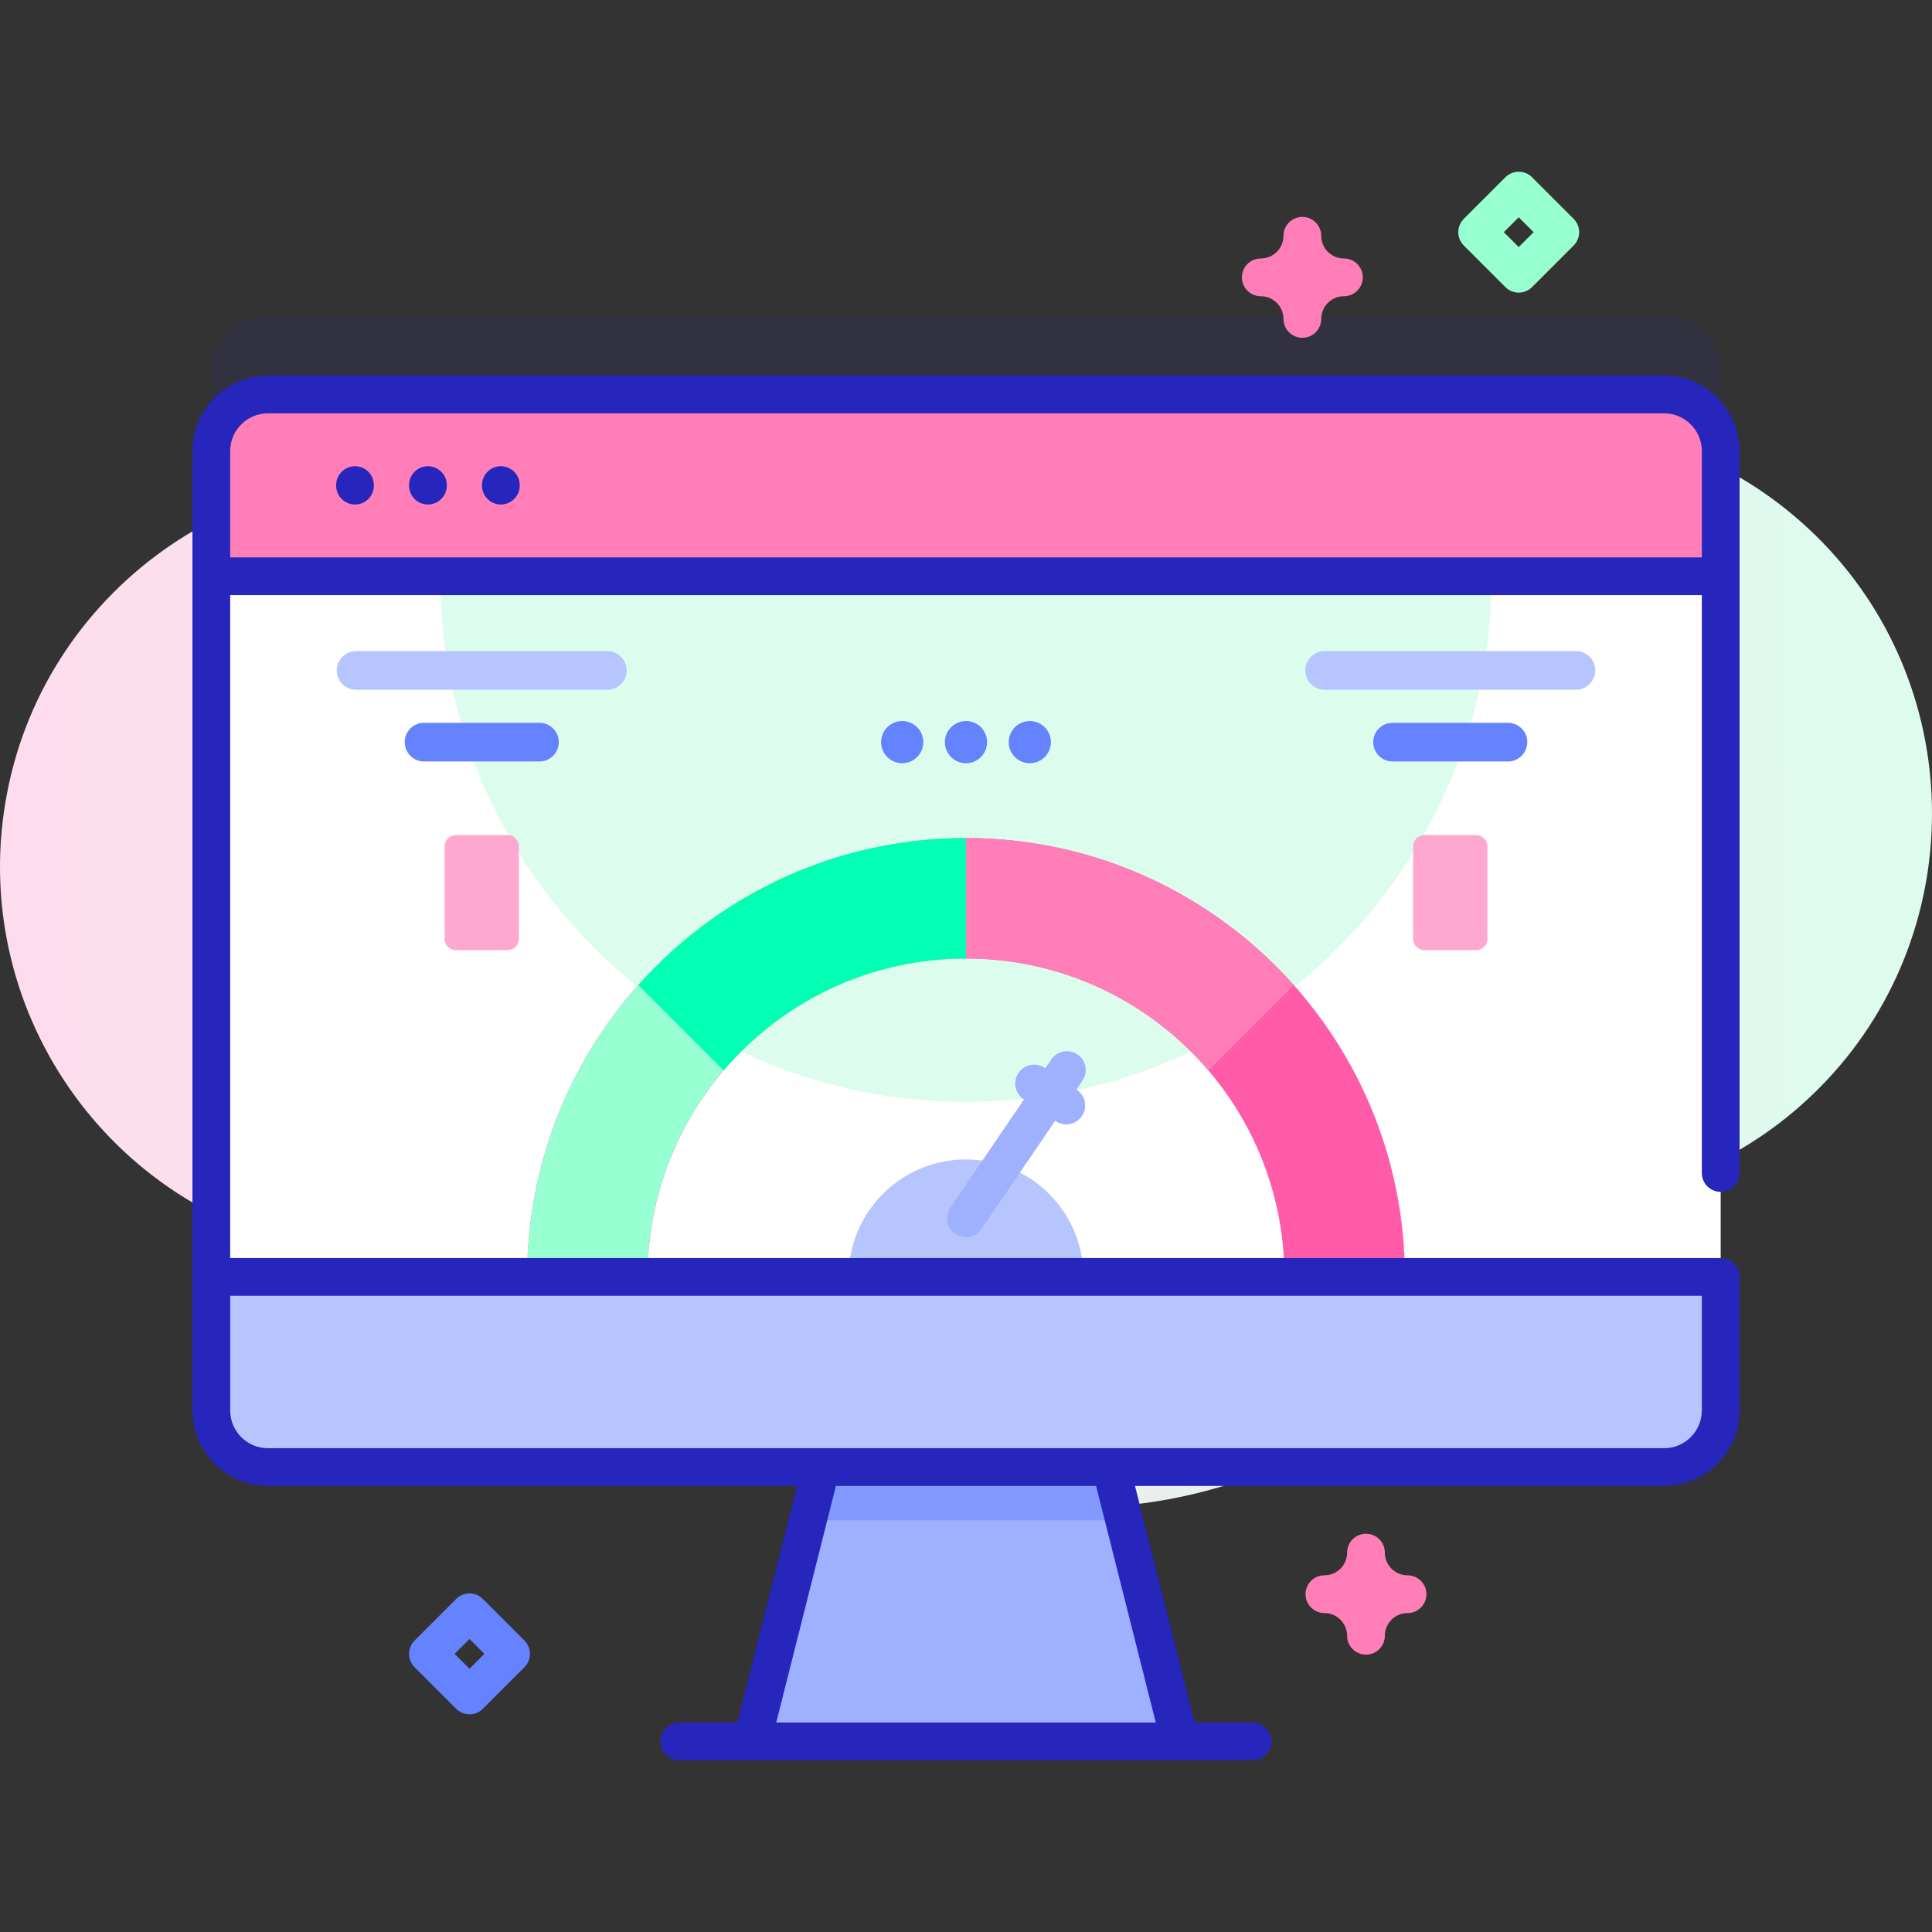 <svg id="Capa_1" enable-background="new 0 0 512 512" height="512" viewBox="0 0 512 512" width="512" xmlns="http://www.w3.org/2000/svg" xmlns:xlink="http://www.w3.org/1999/xlink"><rect x="0" y="0" width="512" height="512" fill="#333333" stroke="none"/><linearGradient id="SVGID_1_" gradientUnits="userSpaceOnUse" x1="-19.968" x2="529.632" y1="259.282" y2="254.375"><stop offset="0" stop-color="#ffdbed"/><stop offset="1" stop-color="#dcfdee"/></linearGradient><g><path d="m482.969 143.724c-34.945-35.948-89.48-40.907-129.831-14.878-11.48 7.405-25.381 9.888-38.717 6.927-31.565-7.009-64.584-2.222-92.707 13.042-18.907 10.261-41.936 8.477-59.579-3.83-11.712-8.169-25.312-14.023-40.257-16.777-55.438-10.217-109.337 26.553-119.994 81.907-10.899 56.609 26.628 111.012 83.196 121.089 13.821 2.462 27.488 2.047 40.388-.816 20.936-4.646 42.81 3.122 56.321 19.776 8.528 10.512 18.812 19.894 30.757 27.689 61.731 40.28 144.427 22.89 184.707-38.84.043-.065.085-.131.128-.196 7.377-11.349 18.851-19.44 32.12-22.119 19.353-3.907 37.801-13.404 52.756-28.495 39.373-39.732 39.701-104.371.712-144.479z" fill="url(#SVGID_1_)"/><path d="m456 98.538v254.25c0 8.28-6.72 15-15 15h-370c-8.28 0-15-6.72-15-15v-254.25c0-8.28 6.72-15 15-15h370c8.28 0 15 6.72 15 15z" fill="#2626bc" opacity=".1"/><path d="m312.71 461.494h-113.421l22.682-89.904h68.057z" fill="#9fb0fe"/><path d="m297.928 402.892h-83.857l7.9-31.302h68.057z" fill="#8399fe"/><path d="m456 119.541v254.25c0 8.28-6.72 15-15 15h-370c-8.28 0-15-6.72-15-15v-254.25c0-8.28 6.72-15 15-15h370c8.28 0 15 6.72 15 15z" fill="#fff"/><path d="m395.316 152.712c0 76.942-62.374 139.316-139.316 139.316s-139.316-62.374-139.316-139.316z" fill="#dcfdee"/><path d="m224.863 338.398c0-17.196 13.94-31.137 31.137-31.137s31.137 13.94 31.137 31.137z" fill="#b7c5ff"/><path d="m456 152.712v-33.171c0-8.284-6.716-15-15-15h-370c-8.284 0-15 6.716-15 15v33.171z" fill="#ff7eb8"/><path d="m56 338.398v35.39c0 8.284 6.716 15 15 15h370c8.284 0 15-6.716 15-15v-35.39z" fill="#b7c5ff"/><path d="m340.386 338.398c0-46.605-37.781-84.386-84.386-84.386s-84.386 37.781-84.386 84.386h-31.921c0-64.235 52.072-116.307 116.307-116.307s116.307 52.072 116.307 116.307z" fill="#ff5ba8"/><path d="m256 254.012c-46.605 0-84.386 37.781-84.386 84.386h-31.921c0-64.235 52.072-116.307 116.307-116.307z" fill="#97ffd2"/><path d="m342.86 261.068-22.62 22.62c-15.46-18.16-38.51-29.68-64.24-29.68v-31.92c34.54 0 65.57 15.06 86.86 38.98z" fill="#ff7eb8"/><path d="m256 222.088v31.92c-25.73 0-48.78 11.52-64.24 29.68l-22.62-22.62c21.29-23.92 52.32-38.98 86.86-38.98z" fill="#02ffb3"/><path d="m285.398 288.84-.138-.094 1.6-2.35c1.554-2.283.964-5.393-1.318-6.947-2.283-1.553-5.392-.964-6.947 1.318l-1.6 2.35-.138-.094c-2.283-1.552-5.392-.963-6.947 1.318-1.554 2.283-.964 5.393 1.318 6.947l.138.094-19.499 28.633c-1.554 2.283-.964 5.393 1.318 6.947.862.586 1.841.868 2.81.868 1.599 0 3.169-.765 4.137-2.186l19.499-28.633.138.094c.862.586 1.841.868 2.81.868 1.599 0 3.169-.765 4.137-2.186 1.555-2.283.964-5.393-1.318-6.947z" fill="#9fb0fe"/><path d="m160.96 182.797h-66.586c-2.829 0-5.123-2.294-5.123-5.123s2.293-5.123 5.123-5.123h66.586c2.829 0 5.123 2.294 5.123 5.123-.001 2.829-2.294 5.123-5.123 5.123z" fill="#b7c5ff"/><path d="m142.96 201.797h-30.586c-2.829 0-5.123-2.294-5.123-5.123s2.293-5.123 5.123-5.123h30.586c2.829 0 5.123 2.294 5.123 5.123-.001 2.829-2.294 5.123-5.123 5.123z" fill="#6583fe"/><path d="m417.626 182.797h-66.586c-2.829 0-5.123-2.294-5.123-5.123s2.293-5.123 5.123-5.123h66.586c2.829 0 5.123 2.294 5.123 5.123s-2.293 5.123-5.123 5.123z" fill="#b7c5ff"/><path d="m399.626 201.797h-30.586c-2.829 0-5.123-2.294-5.123-5.123s2.293-5.123 5.123-5.123h30.586c2.829 0 5.123 2.294 5.123 5.123s-2.293 5.123-5.123 5.123z" fill="#6583fe"/><path d="m134.513 251.798h-13.693c-1.657 0-3-1.343-3-3v-24.5c0-1.657 1.343-3 3-3h13.693c1.657 0 3 1.343 3 3v24.5c0 1.657-1.343 3-3 3z" fill="#ffa8cf"/><path d="m391.18 251.798h-13.693c-1.657 0-3-1.343-3-3v-24.5c0-1.657 1.343-3 3-3h13.693c1.657 0 3 1.343 3 3v24.5c0 1.657-1.343 3-3 3z" fill="#ffa8cf"/><g fill="#6583fe"><circle cx="272.91" cy="196.674" r="5.59"/><circle cx="256" cy="196.674" r="5.59"/><circle cx="239.09" cy="196.674" r="5.59"/><path d="m124.425 454.314c-1.28 0-2.559-.488-3.536-1.464l-11.018-11.018c-.938-.938-1.464-2.209-1.464-3.536s.527-2.598 1.464-3.536l11.018-11.018c1.953-1.952 5.118-1.952 7.071 0l11.018 11.018c.938.938 1.464 2.209 1.464 3.536s-.527 2.598-1.464 3.536l-11.018 11.018c-.976.976-2.255 1.464-3.535 1.464zm-3.947-16.018 3.947 3.947 3.947-3.947-3.947-3.947z"/></g><path d="m345.137 89.519c-2.761 0-5-2.239-5-5 0-3.318-2.7-6.018-6.018-6.018-2.761 0-5-2.239-5-5s2.239-5 5-5c3.318 0 6.018-2.7 6.018-6.018 0-2.761 2.239-5 5-5s5 2.239 5 5c0 3.318 2.7 6.018 6.018 6.018 2.761 0 5 2.239 5 5s-2.239 5-5 5c-3.318 0-6.018 2.7-6.018 6.018 0 2.761-2.239 5-5 5z" fill="#ff7eb8"/><path d="m362 438.495c-2.761 0-5-2.239-5-5 0-3.318-2.7-6.018-6.018-6.018-2.761 0-5-2.239-5-5s2.239-5 5-5c3.318 0 6.018-2.7 6.018-6.018 0-2.761 2.239-5 5-5s5 2.239 5 5c0 3.318 2.7 6.018 6.018 6.018 2.761 0 5 2.239 5 5s-2.239 5-5 5c-3.318 0-6.018 2.7-6.018 6.018 0 2.761-2.239 5-5 5z" fill="#ff7eb8"/><path d="m402.477 77.547c-1.28 0-2.559-.488-3.536-1.464l-11.018-11.018c-1.953-1.953-1.953-5.119 0-7.071l11.018-11.018c1.953-1.952 5.118-1.952 7.071 0l11.018 11.018c1.953 1.953 1.953 5.119 0 7.071l-11.018 11.018c-.976.976-2.255 1.464-3.535 1.464zm-3.947-16.018 3.947 3.947 3.947-3.947-3.947-3.947z" fill="#97ffd2"/><g fill="#2626bc"><path d="m94.082 123.554c-2.761 0-5 2.239-5 5v.146c0 2.761 2.239 5 5 5s5-2.239 5-5v-.146c0-2.762-2.239-5-5-5z"/><path d="m113.407 123.554c-2.761 0-5 2.239-5 5v.146c0 2.761 2.239 5 5 5s5-2.239 5-5v-.146c0-2.762-2.239-5-5-5z"/><path d="m132.731 123.554c-2.761 0-5 2.239-5 5v.146c0 2.761 2.239 5 5 5s5-2.239 5-5v-.146c0-2.762-2.238-5-5-5z"/><path d="m441 99.54h-370c-11.028 0-20 8.972-20 20v254.248c0 11.028 8.972 20 20 20h140.214l-15.819 62.701h-15.329c-2.761 0-5 2.239-5 5s2.239 5 5 5h151.868c2.761 0 5-2.239 5-5s-2.239-5-5-5h-15.331l-15.818-62.701h140.215c11.028 0 20-8.972 20-20v-35.39c0-2.761-2.239-5-5-5-.095 0-.183.023-.276.028-.093-.005-.182-.028-.276-.028h-394.448v-175.686h390v153.146c0 2.761 2.239 5 5 5s5-2.239 5-5v-191.318c0-11.027-8.972-20-20-20zm-134.71 356.949h-100.582l15.819-62.701h68.944zm144.71-113.091v30.39c0 5.514-4.486 10-10 10h-370c-5.514 0-10-4.486-10-10v-30.39zm-390-195.686v-28.172c0-5.514 4.486-10 10-10h370c5.514 0 10 4.486 10 10v28.171h-390z"/></g></g></svg>